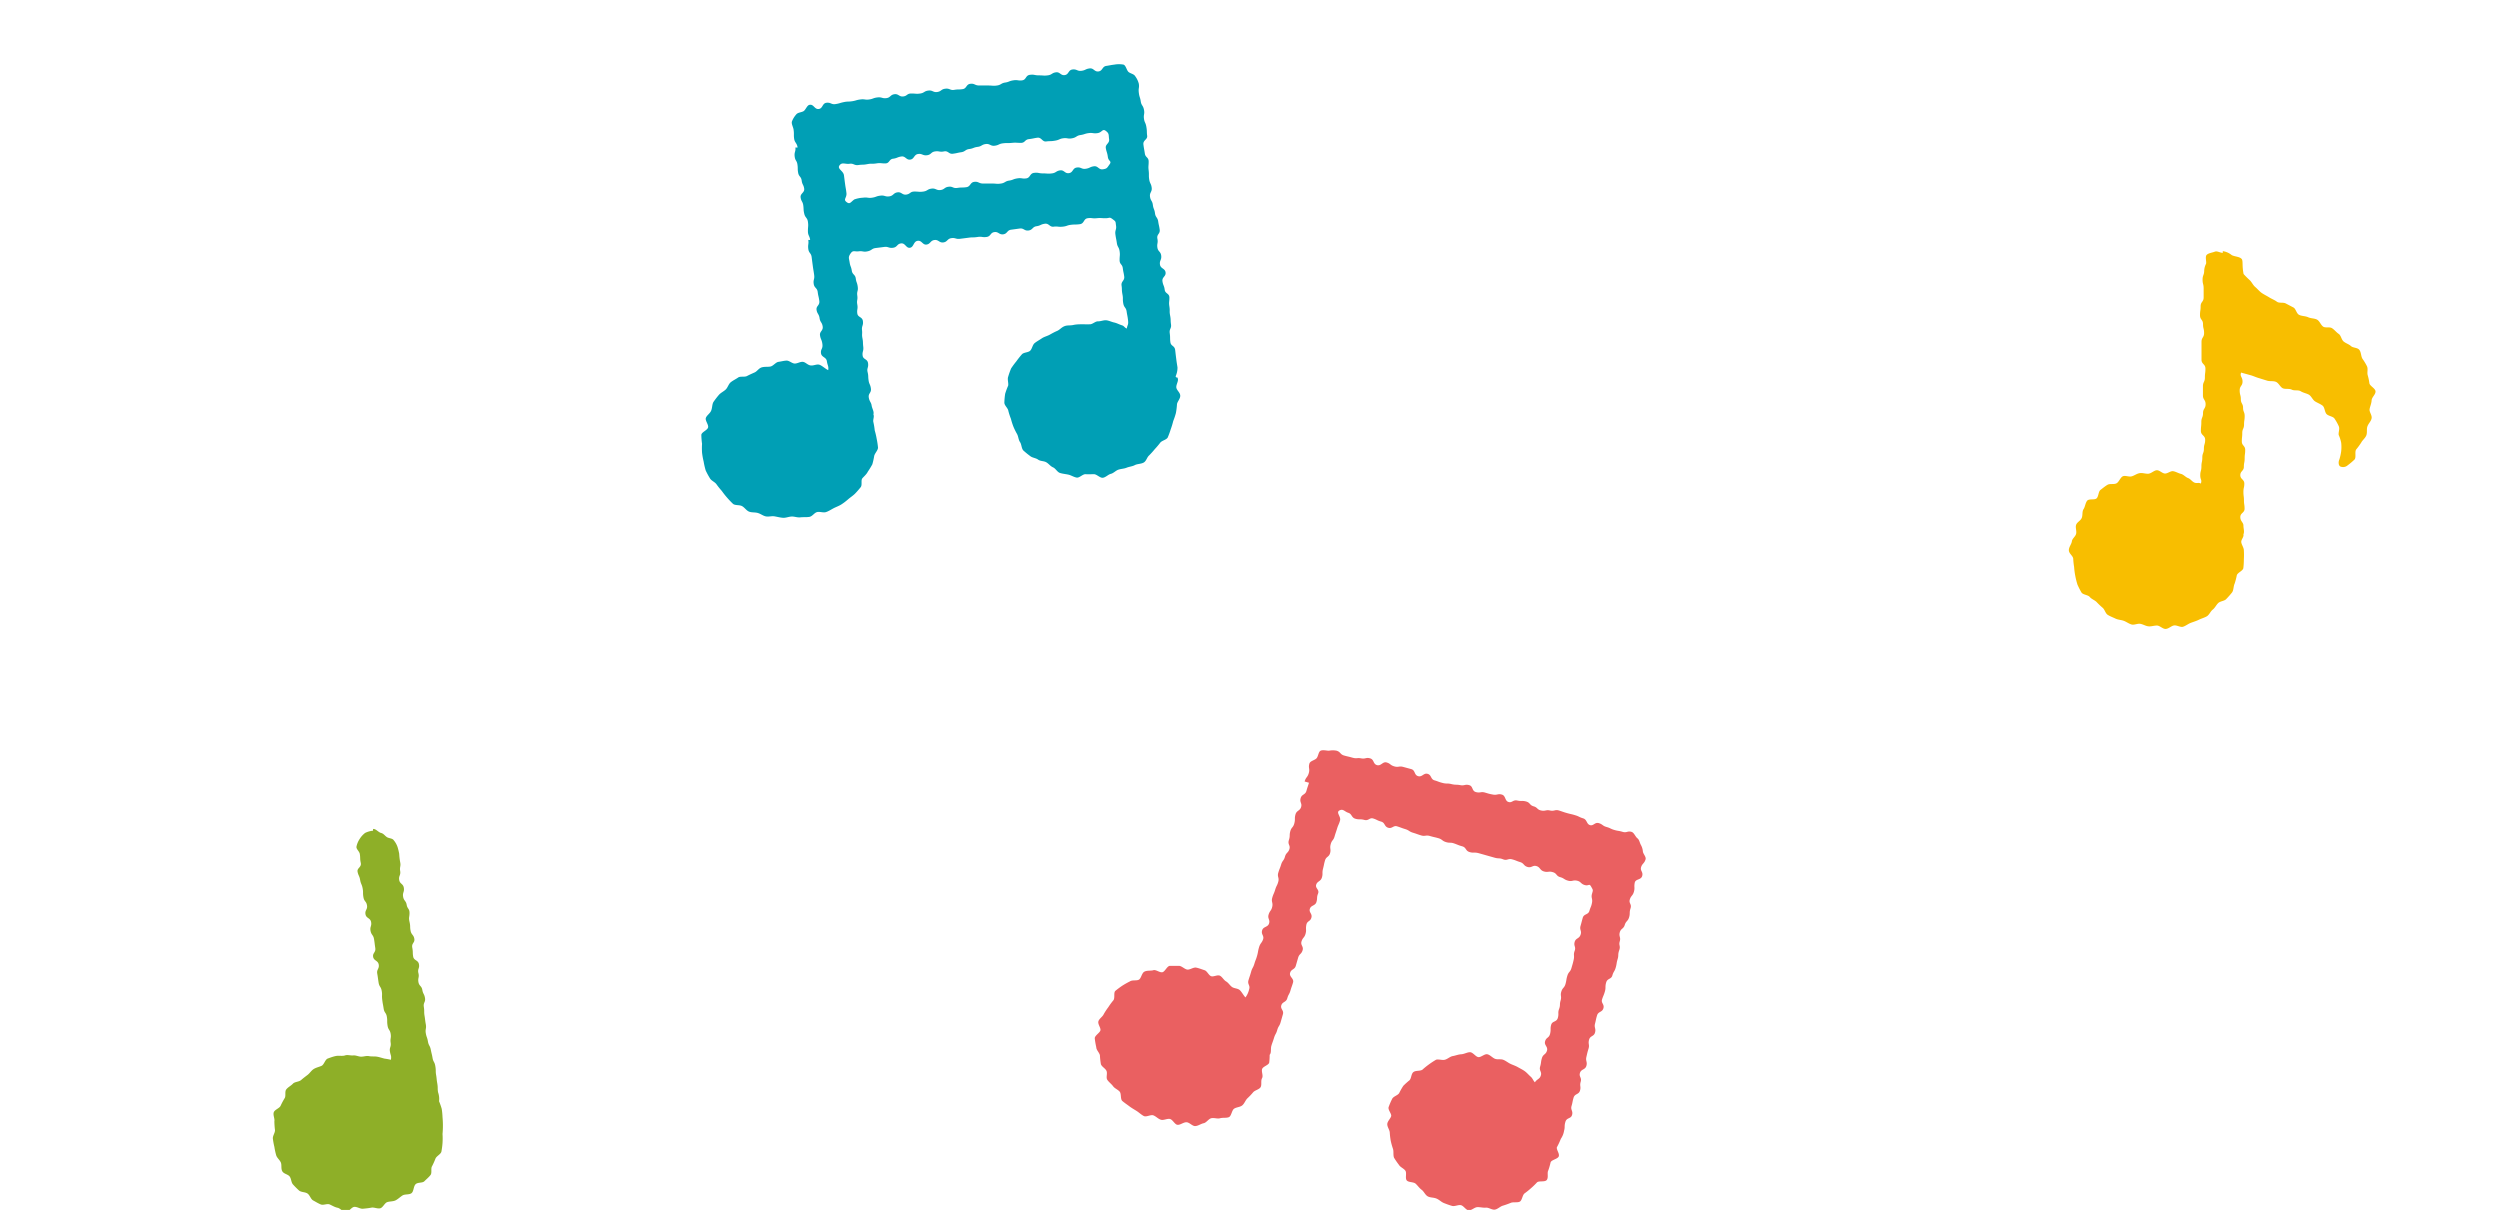 <svg xmlns="http://www.w3.org/2000/svg" width="281" height="136" viewBox="0 0 281 136"><title>icon_onpu_right</title><g id="レイヤー_2" data-name="レイヤー 2"><g id="レイヤー_1-2" data-name="レイヤー 1"><path d="M252,29.16c-.2-.33-.83-.3-1.16-.49a2,2,0,0,0-1-.44v.19c-.3,0-.63-.24-.9-.13s-.71.15-.91.36,0,.76-.07,1a1.9,1.9,0,0,0-.21.78c0,.49-.18.49-.18,1s.12.49.12,1,0,.48,0,1-.34.48-.34,1-.07.48-.07,1,.34.48.34,1,.12.48.12,1-.29.48-.29,1,0,.48,0,1,0,.49,0,1,.44.48.44,1-.06.48-.06,1-.22.48-.22,1,0,.49,0,1,.3.49.3,1-.29.49-.29,1-.19.49-.19,1-.05.49-.05,1,.48.49.48,1-.14.49-.14,1-.18.49-.18,1-.1.49-.1,1-.13.49-.13,1,.21.45.07.92c-.26-.15-.42,0-.7-.1s-.46-.42-.74-.52-.51-.4-.8-.47-.57-.25-.87-.3-.64.28-.94.26-.59-.37-.89-.37-.63.36-.95.39-.66-.12-1-.06-.59.28-.9.36-.73-.14-1,0-.42.65-.71.79-.73,0-1,.16-.53.38-.78.57-.21.73-.44.95-.88,0-1.08.29-.21.66-.39.93-.07.69-.21,1-.51.45-.62.75.07.67,0,1-.44.54-.48.86-.34.63-.34,1,.45.62.49.94a7.67,7.67,0,0,0,.1.94,8.28,8.28,0,0,0,.13,1,8.76,8.76,0,0,0,.25,1,9,9,0,0,0,.45.88c.18.26.73.26.93.5s.53.34.76.56a8.79,8.79,0,0,0,.67.64c.25.19.32.64.59.81s.58.28.87.42.63.14.93.25.56.32.87.41.67-.13,1-.07.59.25.91.28.62-.09.95-.09.66.41,1,.38.61-.34.92-.39.72.23,1,.15.59-.33.88-.44.63-.21.91-.35.63-.23.9-.39.41-.56.66-.75.39-.52.62-.74.71-.22.91-.46a9.27,9.27,0,0,0,.65-.74c.18-.26.14-.68.29-1a8.36,8.36,0,0,0,.24-.93c.11-.3.65-.47.73-.78a8.61,8.61,0,0,0,.06-1,8.27,8.27,0,0,0,0-1c0-.32-.25-.62-.29-.92s.32-.59.24-.89c.14-.29,0-.66,0-1s-.35-.47-.35-.94.48-.47.48-.94-.07-.47-.07-.94-.06-.47-.06-.95.1-.47.1-.94-.45-.47-.45-.94.4-.47.4-.94.09-.47.09-.95.06-.47.06-.95-.38-.47-.38-.95.05-.47.05-.95.2-.47.2-.95.07-.47.07-.95-.18-.47-.18-.94-.25-.47-.25-.95-.13-.48-.13-1,.32-.48.32-1-.33-.56-.16-1l1.08.3c.32.09.62.24.92.32l.93.29c.32.1.69,0,1,.14s.48.6.77.72.7,0,1,.15.71,0,1,.18.64.23.91.38.43.58.69.75.62.3.86.49.23.73.45.95.7.25.88.49a5.15,5.15,0,0,1,.48.85c.15.31-.05.69,0,1a4.08,4.08,0,0,1,.28.88,4.38,4.38,0,0,1,0,.95,5.44,5.44,0,0,1-.21.94c-.12.27-.1.64.1.77a.78.78,0,0,0,.84-.13,7.91,7.91,0,0,0,.78-.66c.19-.25,0-.8.16-1.1a8.48,8.48,0,0,0,.58-.79c.14-.28.46-.5.58-.83s0-.67.12-1,.41-.57.47-.91-.27-.7-.23-1,.21-.63.23-1,.44-.65.44-1-.64-.62-.69-.93a6.08,6.08,0,0,0-.19-.91c-.09-.32.06-.69-.08-1a6.49,6.49,0,0,0-.5-.83c-.18-.27-.14-.71-.35-1s-.71-.22-.95-.44-.56-.3-.82-.51-.29-.68-.56-.86-.47-.46-.75-.64-.74,0-1-.18-.39-.62-.68-.78-.67-.12-1-.27-.67-.11-1-.26-.37-.69-.66-.84l-.86-.45c-.29-.16-.73,0-1-.2s-.58-.31-.85-.48-.59-.32-.85-.5-.48-.46-.73-.67-.39-.55-.62-.77a8.83,8.83,0,0,1-.69-.69C252,29.9,252.12,29.44,252,29.16Z" style="fill:#f8be00"/><path d="M132.14,42.3a2.37,2.37,0,0,0,.21-1c-.07-.47-.08-.47-.14-.95s-.06-.48-.12-1-.48-.42-.54-.89,0-.48-.07-1,.21-.51.14-1,0-.48-.1-1,0-.48-.08-1,0-.49,0-1-.47-.42-.53-.9-.18-.46-.25-.94.41-.54.35-1-.56-.41-.63-.88.2-.51.14-1-.36-.44-.43-.91.1-.5,0-1,.32-.53.26-1-.1-.47-.17-.94-.3-.44-.36-.92-.18-.46-.24-.94-.26-.45-.32-.93.25-.52.19-1-.21-.46-.28-.93,0-.49-.06-1,0-.49,0-1-.36-.44-.43-.91-.09-.48-.16-1,.48-.55.42-1,0-.48-.09-1-.21-.46-.27-.93.1-.5,0-1-.29-.45-.36-.93-.16-.47-.22-1,.08-.5,0-1a2.42,2.42,0,0,0-.4-.83c-.15-.26-.51-.29-.74-.47s-.3-.76-.59-.84a2.85,2.85,0,0,0-1,0c-.47.06-.47.08-.93.15s-.4.56-.87.62-.53-.4-1-.34-.45.21-.92.27-.51-.21-1-.15-.4.56-.87.63-.53-.38-1-.31-.44.28-.91.34-.48,0-1,0-.49-.12-1-.06-.4.55-.87.62-.49-.08-1,0-.45.18-.92.25-.44.26-.91.33-.48,0-1,0-.48,0-1,0-.51-.25-1-.19-.4.53-.87.6-.47,0-.94.08-.5-.19-1-.13-.44.3-.91.37-.51-.22-1-.16-.44.26-.91.33-.48,0-1,0-.44.27-.91.33-.53-.32-1-.25-.43.38-.9.44-.5-.14-1-.08-.46.16-.93.23-.49-.07-1,0-.46.13-.93.2-.47,0-.94.1-.46.15-.93.22-.51-.21-1-.15-.4.64-.87.7-.56-.54-1-.47c-.3,0-.46.56-.7.71s-.65.14-.83.37a2.59,2.59,0,0,0-.49.8c-.07.28.15.62.19.92.07.52,0,.53.06,1s.32.48.39,1l-.25,0c.06.46-.14.49-.08,1s.24.44.31.9,0,.47.08.93.34.42.4.89.21.44.28.9-.47.54-.4,1,.24.44.3.9,0,.47.11.93.34.43.41.89h0c.07.52,0,.53,0,1.05s.18.5.25,1l-.21,0c.07.48-.06.5,0,1s.32.45.38.93.06.48.13,1,.08.48.15,1-.12.51-.05,1,.39.44.45.92.11.48.18,1-.37.55-.31,1,.27.46.34.94.28.45.35.94-.37.54-.3,1,.21.47.27,1-.22.53-.16,1,.59.42.66.9.22.56.15,1c-.28-.11-.7-.52-1-.61s-.66.14-1,.08-.55-.37-.85-.4-.62.2-.92.19-.61-.34-.91-.33-.61.1-.91.14-.58.45-.88.52-.66,0-1,.1-.51.44-.8.57-.57.25-.85.4-.76,0-1,.17-.58.33-.83.53-.34.6-.57.82-.57.37-.77.61a9.52,9.52,0,0,0-.6.78c-.17.27-.13.68-.27,1s-.48.5-.59.8.32.75.25,1.07-.73.52-.76.84a8.57,8.57,0,0,0,.08,1,8.18,8.18,0,0,0,0,1,8.3,8.3,0,0,0,.18,1,8.5,8.5,0,0,0,.23,1,8.47,8.47,0,0,0,.47.87c.15.28.56.42.74.68a8.35,8.35,0,0,0,.6.75,8.92,8.92,0,0,0,.6.76,9.51,9.51,0,0,0,.68.71c.26.18.71.08,1,.24s.47.48.77.61.66.06,1,.16.57.31.89.38.65-.06,1,0,.62.14.94.16.62-.12.95-.14.64.13,1,.09.66,0,1-.05.54-.43.84-.53.71.08,1,0,.59-.28.87-.43.61-.26.88-.43.54-.38.78-.59.54-.4.76-.62.45-.49.65-.74,0-.78.19-1,.47-.45.61-.74a8.76,8.76,0,0,0,.51-.83,8.3,8.3,0,0,0,.21-.94c.07-.31.4-.6.43-.92a8.91,8.91,0,0,0-.15-1,8.41,8.41,0,0,0-.22-.95,7.59,7.59,0,0,0-.15-.92c-.08-.3.13-.6,0-.89.1-.31-.15-.64-.2-1s-.25-.43-.32-.9.31-.51.24-1-.19-.45-.26-.91,0-.47-.11-.93.12-.49.05-1-.55-.4-.61-.86.13-.49.07-1,0-.47-.09-.94,0-.48-.05-.94.17-.5.1-1-.57-.4-.63-.86.09-.49,0-1,.07-.48,0-1,.12-.49.05-1-.16-.45-.22-.92-.38-.42-.45-.89-.17-.45-.24-.92-.19-.58.1-1,.44-.19.92-.25.5.11,1,0,.44-.31.91-.37l.95-.12c.47-.07.5.16,1,.09s.42-.43.9-.49.56.56,1,.49.38-.71.86-.78.55.48,1,.42.42-.45.89-.51.53.33,1,.27.43-.41.9-.48.5.14,1,.07l.94-.12c.47-.07.48,0,1-.08s.49.06,1,0,.42-.48.89-.55.53.31,1,.25.42-.46.89-.52l.95-.13c.48-.07.52.28,1,.22s.43-.41.9-.48.45-.21.93-.28.54.39,1,.33.49.05,1,0,.46-.15.94-.21.48,0,1-.07.4-.6.88-.67.49.05,1,0,.49,0,1,0,.42-.18.81.11.31.25.38.72-.14.5-.07,1,.09.47.16.95.24.45.31.92,0,.49,0,1,.3.44.36.92.1.47.16.94-.37.53-.3,1,0,.48.1,1,0,.48.09,1,.31.44.38.92.1.47.16,1-.06.44-.14.92c-.28-.11-.27-.28-.56-.37s-.57-.25-.86-.31-.59-.22-.89-.25-.63.13-.93.12-.59.32-.89.33-.59,0-.89,0-.64,0-1,.08-.66,0-1,.14-.53.41-.82.53-.57.28-.84.43-.61.22-.87.4-.55.33-.8.53-.28.62-.5.85-.75.18-.95.43a9.44,9.44,0,0,0-.61.77,9.47,9.47,0,0,0-.59.8,9,9,0,0,0-.33.93c-.11.3.05.69,0,1a8.37,8.37,0,0,0-.34.92,8.15,8.15,0,0,0-.09,1c0,.32.41.61.45.93a7.39,7.39,0,0,0,.29.89,7.27,7.27,0,0,0,.28.88,7.35,7.35,0,0,0,.41.83c.15.28.15.64.33.9s.16.71.37.94a9.24,9.24,0,0,0,.76.62c.24.21.64.22.9.41s.64.14.92.3.46.44.76.57.47.53.78.63.64.12.95.19.61.28.93.33.67-.4,1-.38.62,0,.94,0,.68.44,1,.4.6-.37.9-.44.55-.37.85-.47.63-.1.92-.22.64-.14.92-.29.7-.12,1-.29.37-.6.61-.8a9.56,9.56,0,0,0,.64-.71,9.1,9.1,0,0,0,.61-.72c.2-.25.67-.31.84-.58a9.24,9.24,0,0,0,.34-.93,8.48,8.48,0,0,0,.28-.92,8,8,0,0,0,.3-.9,7.83,7.83,0,0,0,.12-.94c0-.32.37-.63.37-1s-.4-.61-.44-.93.25-.7.17-1S132.25,42.59,132.14,42.3Zm-37-19.6c-.39-.3.06-.47,0-1s-.08-.49-.15-1-.06-.49-.13-1-.79-.71-.5-1.11.66-.11,1.13-.18.51.21,1,.14.48,0,1-.1.48,0,1-.08.49,0,1,0,.42-.47.89-.53.46-.18.93-.25.54.41,1,.35.41-.56.88-.63.51.2,1,.14.43-.36.91-.43.5.1,1,0,.52.32,1,.26.47-.1.94-.17.44-.3.91-.36.46-.18.93-.24.45-.26.92-.32.52.25,1,.19.45-.21.93-.27.48,0,1-.05.49,0,1,0,.43-.36.91-.42.47-.09.95-.16.55.48,1,.42.48,0,1-.09.46-.21.93-.27.5.1,1,0,.45-.29.92-.36.47-.16.94-.22.5.08,1,0,.53-.54.92-.24.29.43.36.92-.44.56-.37,1,.16.48.23,1,.48.44.19.84-.28.48-.75.55-.54-.4-1-.34-.45.21-.93.28-.51-.21-1-.14-.4.56-.88.63-.53-.38-1-.31-.44.28-.92.34-.49,0-1,0-.5-.12-1-.06-.41.55-.88.62-.49-.08-1,0-.46.18-.93.25-.44.26-.91.33-.49,0-1,0-.49,0-1,0-.52-.25-1-.19-.41.53-.89.6-.48,0-1,.08-.51-.19-1-.13-.44.31-.91.37-.52-.22-1-.16-.45.26-.92.33-.49,0-1,0-.45.27-.92.34-.53-.32-1-.25-.43.38-.91.45-.5-.14-1-.08-.46.16-.94.23-.5-.07-1,0a3.36,3.36,0,0,0-1,.2C95.59,22.74,95.53,23,95.15,22.71Z" style="fill:#009fb5"/><path d="M44.7,95.25a2.38,2.38,0,0,0-.44-.8c-.16-.25-.55-.2-.79-.37s-.36-.39-.65-.46-.59-.49-.89-.44l0,.19a2.56,2.56,0,0,0-.89.25,2.53,2.53,0,0,0-.62.69,2.42,2.42,0,0,0-.35.84c-.06.28.32.53.37.83.08.48,0,.49.11,1s-.44.57-.36,1,.21.46.29.93.19.46.28.94,0,.49.09,1,.32.43.4.91-.25.53-.17,1,.54.4.63.87-.15.52-.06,1,.31.44.39.92.06.48.14,1-.32.55-.24,1,.55.4.63.87-.25.54-.17,1,.07.48.15,1,.26.45.35.93,0,.5.06,1,.08.48.16,1,.28.45.36.92,0,.49.08,1,.27.45.35.93-.07.51,0,1-.16.53-.08,1,.18.44.11.92a6.81,6.81,0,0,0-.71-.13c-.29-.07-.56-.17-.86-.22s-.59,0-.89-.06-.58.06-.88.06-.59-.17-.9-.14-.62-.1-.92,0-.68,0-1,.06-.64.18-.94.29-.41.69-.7.82-.61.19-.88.36-.44.47-.69.66-.49.37-.73.58-.71.18-.92.41-.56.39-.75.65,0,.75-.19,1a8.37,8.37,0,0,0-.44.83c-.13.29-.67.43-.77.74s.13.71.07,1a8.22,8.22,0,0,0,.07,1c0,.32-.26.62-.24.94a7.91,7.91,0,0,0,.17.94,7.79,7.79,0,0,0,.2.93c.09.31.39.52.52.81s0,.7.17,1,.62.33.82.58.17.68.39.91a8.77,8.77,0,0,0,.68.68c.25.2.67.15.94.33s.36.63.64.78.56.33.86.45.71-.13,1,0,.57.31.88.37.59.46.91.49.66-.59,1-.59.63.24.95.21.63-.06.94-.12.7.15,1,.07.49-.59.78-.69.66-.06.94-.2.51-.38.78-.55.73-.06,1-.25.22-.74.46-1,.77-.12,1-.35.5-.45.69-.7,0-.76.18-1a8.31,8.31,0,0,0,.38-.85c.13-.29.56-.46.66-.76a8.4,8.4,0,0,0,.13-1,8,8,0,0,0,0-1,10.51,10.51,0,0,0,0-1.88,8,8,0,0,0-.09-.94,7.71,7.71,0,0,0-.3-.86,2.23,2.23,0,0,0-.11-1c-.08-.47,0-.48-.09-1s-.05-.48-.13-.95,0-.48-.09-1-.23-.44-.31-.91-.11-.47-.2-.94-.24-.44-.32-.92-.16-.46-.24-.93.09-.5,0-1-.06-.47-.14-.95,0-.49-.08-1,.21-.52.13-1-.22-.44-.3-.91-.36-.42-.44-.89.12-.51,0-1,.15-.51.06-1-.57-.39-.65-.86,0-.48-.1-1,.31-.54.23-1-.33-.43-.42-.9,0-.48-.12-1,0-.5,0-1-.24-.45-.32-.92-.32-.43-.4-.91.16-.52.08-1-.44-.41-.52-.88.19-.52.11-1,.1-.51,0-1a7.15,7.15,0,0,1-.11-.95A7.53,7.53,0,0,0,44.7,95.25Z" style="fill:#8eaf28"/><path d="M175.44,128a2.16,2.16,0,0,0,.36-.9c.13-.46,0-.49.15-1s.62-.32.75-.78-.19-.56-.06-1,.09-.47.23-.94.58-.33.72-.79-.06-.52.08-1-.22-.56-.08-1,.59-.33.72-.79-.11-.53,0-1,.1-.47.24-.93-.07-.52.06-1,.54-.34.67-.81-.12-.54,0-1,.09-.47.23-.93.57-.33.71-.79-.28-.58-.15-1,.19-.44.32-.9,0-.5.14-1,.57-.34.7-.8.25-.43.38-.89.07-.48.21-.94,0-.49.18-1-.08-.53.06-1-.12-.54,0-1,.42-.38.56-.84.35-.4.49-.86,0-.5.16-1-.21-.56-.08-1,.33-.41.46-.87,0-.52.09-1,.7-.3.84-.77-.25-.58-.12-1,.36-.4.5-.87c.09-.29-.27-.6-.3-.89a1.8,1.8,0,0,0-.23-.75c-.14-.26-.16-.56-.39-.74s-.37-.64-.66-.72c-.45-.13-.53.14-1,0s-.47-.08-.92-.21-.43-.21-.89-.34-.41-.29-.86-.43-.6.35-1,.22-.31-.62-.77-.76-.43-.21-.89-.35-.46-.11-.92-.24-.45-.15-.9-.29-.52.11-1,0-.52.1-1,0-.39-.34-.85-.47-.38-.41-.83-.54-.5,0-1-.11-.58.29-1,.16-.29-.7-.74-.83-.52.09-1,0-.46-.1-.91-.23-.51.08-1-.05-.3-.65-.76-.78-.52.09-1,0-.5,0-1-.12-.5,0-1-.13-.45-.16-.9-.29-.32-.6-.77-.73-.61.39-1.07.26-.3-.65-.76-.79l-.92-.25c-.46-.13-.52.08-1-.06s-.41-.31-.86-.44-.62.43-1.08.3-.31-.62-.77-.76-.52.09-1,0-.51.06-1-.08-.47-.11-.93-.24-.38-.4-.84-.54a2.16,2.16,0,0,0-.86,0c-.29,0-.69-.12-.94,0s-.26.61-.45.84-.72.3-.81.6c-.15.5.07.57-.07,1.07s-.33.45-.47.95l.49.14c-.14.46-.16.46-.29.92s-.52.35-.65.82.19.56.05,1-.5.36-.63.83,0,.51-.13,1-.32.41-.45.88,0,.5-.16,1,.19.56.06,1-.37.39-.5.86-.29.42-.43.88-.18.45-.32.92.12.54,0,1-.21.44-.35.91-.2.45-.33.91.1.53,0,1-.27.43-.41.89.19.56.05,1-.65.32-.78.78.25.58.11,1-.31.41-.45.88-.09.48-.22.95-.17.45-.31.92-.24.44-.37.91-.15.46-.29.93.21.57.08,1a2.43,2.43,0,0,1-.42.94c-.21-.21-.42-.63-.65-.83s-.63-.17-.87-.35-.4-.47-.66-.62-.42-.5-.69-.64-.73.16-1,.05-.44-.58-.73-.67-.63-.23-.94-.29-.7.26-1,.22-.63-.42-.94-.42-.67,0-1,0-.56.67-.87.72-.72-.32-1-.23-.68,0-1,.16-.36.77-.64.91-.71,0-1,.19a9.18,9.18,0,0,0-.85.48,9,9,0,0,0-.79.59c-.22.23,0,.81-.23,1.07a7.43,7.43,0,0,0-.55.75,7.54,7.54,0,0,0-.52.79c-.12.29-.51.5-.6.81s.28.72.23,1-.63.58-.64.9a8.54,8.54,0,0,0,.17,1c0,.32.34.6.41.91a8.47,8.47,0,0,0,.11,1c.1.3.5.47.63.76s-.08.74.09,1,.46.46.65.72.53.37.74.61.06.84.3,1.05.53.4.78.59.55.36.82.53.52.42.81.57.79-.19,1.09-.07.53.4.84.49.68-.15,1-.09.55.63.86.66.66-.29,1-.29.66.45,1,.43.63-.26.94-.32.54-.48.85-.56.69.09,1,0,.73,0,1-.13.31-.76.57-.94.66-.17.91-.37.35-.55.57-.78a7.88,7.88,0,0,0,.65-.68c.19-.25.69-.32.85-.59s0-.71.16-1-.06-.67,0-1,.76-.47.81-.77a7,7,0,0,0,.05-.87c.22-.24.09-.65.19-1s.16-.44.3-.9.23-.42.36-.88.25-.42.38-.87l.26-.91c.13-.45-.31-.58-.18-1s.54-.33.67-.79.23-.43.36-.88.16-.45.29-.9-.46-.63-.33-1.08.51-.34.64-.8l.26-.9c.13-.45.36-.38.5-.83s-.25-.56-.12-1,.32-.4.45-.85,0-.51.09-1,.44-.36.57-.82-.3-.58-.17-1,.61-.32.74-.77,0-.48.18-.94-.34-.59-.21-1,.5-.35.64-.8,0-.5.13-1,.09-.47.22-.92.44-.37.57-.82-.06-.51.07-1,.3-.41.43-.86.15-.45.29-.91.2-.44.33-.9-.49-.9-.07-1.13.58.13,1,.26.34.54.8.67.5,0,1,.13.58-.29,1-.16.43.22.89.35.34.55.79.69.58-.29,1-.16.45.17.91.31.42.27.88.41.45.16.91.3.52-.07,1,.07.47.11.93.24.41.3.86.44.49,0,.94.16.44.19.9.32.35.5.81.64.5,0,1,.12l.92.26.92.26c.46.13.48,0,.94.18s.54-.12,1,0,.45.17.91.31.38.42.84.55.57-.23,1-.1.37.46.83.6.52-.06,1,.08.37.43.83.56.42.27.89.4.53-.1,1,0,.4.35.87.49.5-.23.73.19.22.34.09.8.09.52,0,1-.16.45-.29.91-.62.32-.75.78-.12.46-.25.92.17.54,0,1-.53.34-.66.8.17.54,0,1,0,.51-.11,1-.12.47-.25.93-.32.4-.46.86-.08.47-.21.93-.33.4-.47.86.06.52-.08,1,0,.49-.17.95,0,.5-.14,1-.62.32-.75.78,0,.5-.12,1-.42.38-.56.84.34.6.21,1.06-.43.38-.57.84-.06.48-.2.95.21.57.08,1-.4.37-.67.77c-.21-.21-.24-.43-.47-.63s-.42-.44-.67-.62-.53-.31-.79-.46-.56-.24-.83-.37-.51-.34-.8-.45-.63,0-.92-.11-.56-.45-.87-.51-.7.35-1,.32-.61-.54-.93-.55-.65.21-1,.23-.63.15-.94.2-.57.32-.88.41-.69-.08-1,0a9.5,9.5,0,0,0-.81.53,8.89,8.89,0,0,0-.74.6c-.27.17-.74.06-1,.26s-.22.69-.44.92a7.87,7.87,0,0,0-.7.63,7.63,7.63,0,0,0-.46.81c-.16.27-.67.37-.8.67a8.25,8.25,0,0,0-.39.91c-.09.31.34.74.29,1s-.43.59-.44.91.26.63.28.95a7.79,7.79,0,0,0,.11.93,8.08,8.08,0,0,0,.25.9c.1.3,0,.69.12,1a9.4,9.4,0,0,0,.55.8c.16.27.53.39.72.65s-.05.86.16,1.1.76.15,1,.37.41.49.67.68.39.56.67.73.67.12,1,.26.53.38.83.5.6.23.91.32.69-.14,1-.08.56.55.88.58.66-.36,1-.36.63.09.94.06.68.27,1,.22.59-.35.89-.44.61-.2.9-.32.72,0,1-.13.3-.76.56-.94a8.12,8.12,0,0,0,.72-.58,7.74,7.74,0,0,0,.66-.64c.22-.23.92,0,1.12-.3s0-.78.16-1.06a7.94,7.94,0,0,0,.26-.91c.12-.29.83-.37.92-.68s-.27-.71-.22-1A8.32,8.32,0,0,0,175.44,128Z" style="fill:#ea6061"/><rect width="281" height="136" style="fill:none"/></g></g></svg>